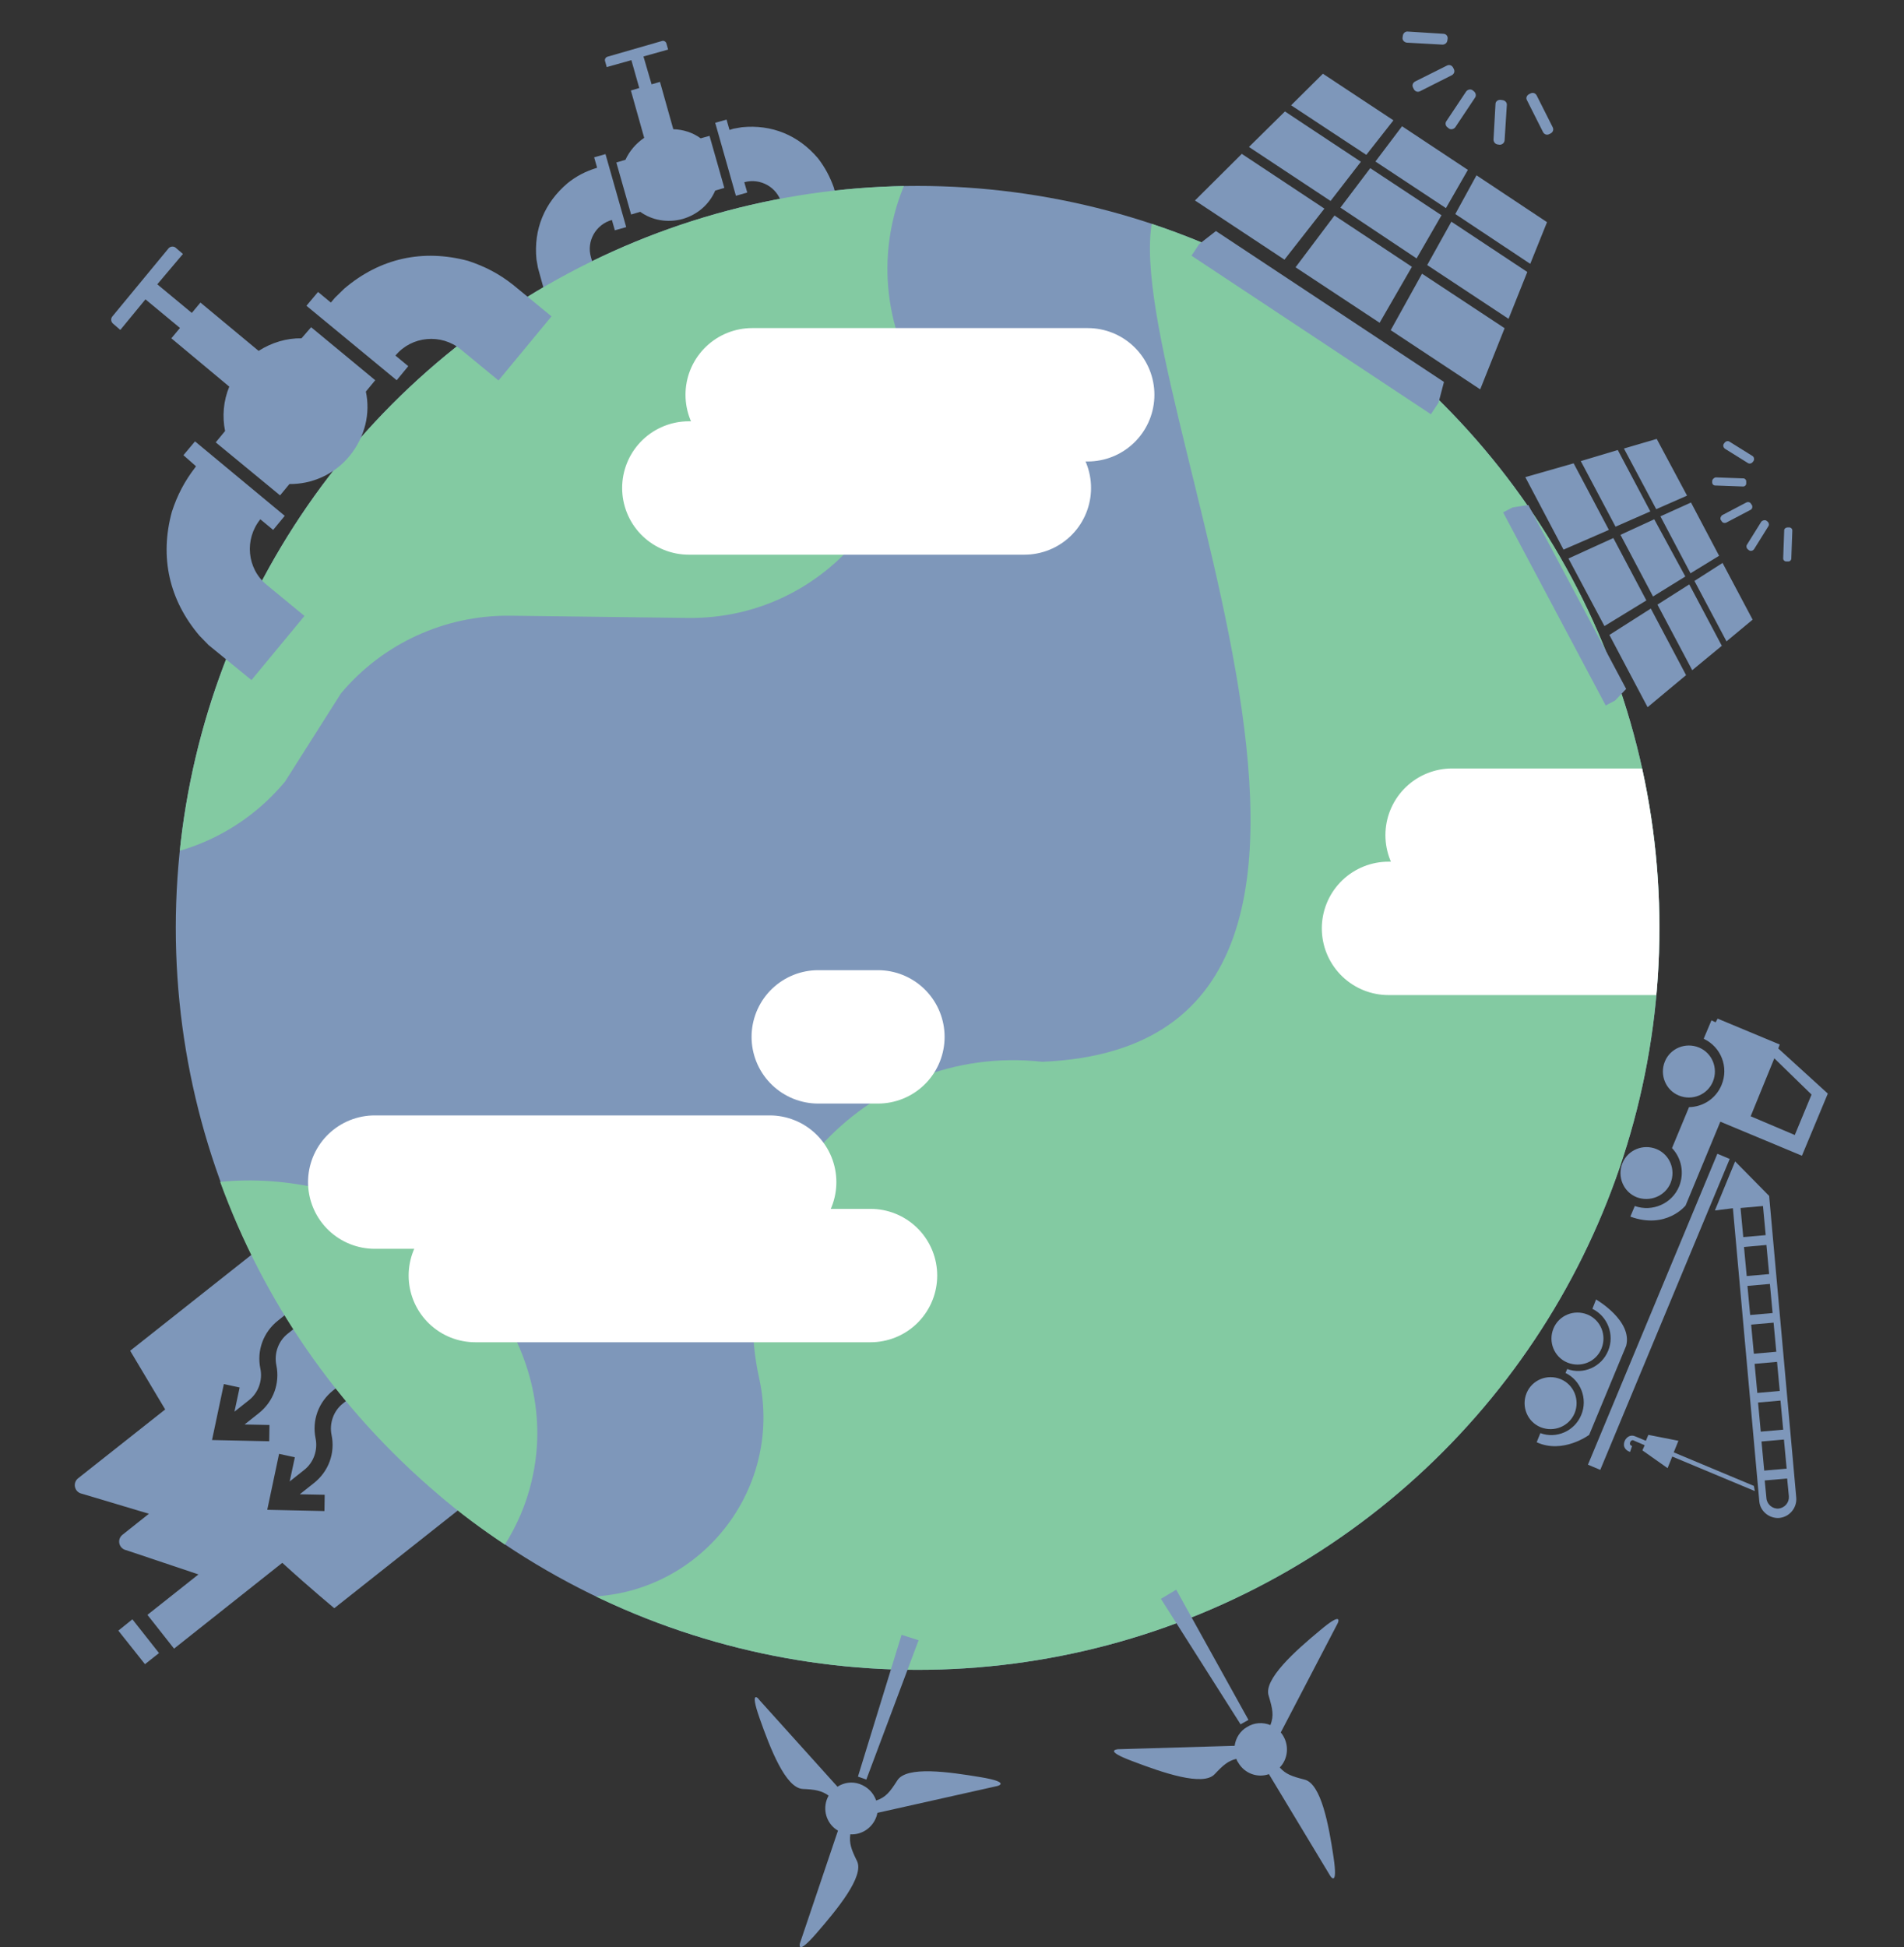 <svg version="1.1" id="Layer_1" xmlns="http://www.w3.org/2000/svg" xmlns:xlink="http://www.w3.org/1999/xlink" x="0" y="0" width="772.3" height="789.7" viewBox="0 0 772.3 789.7" xml:space="preserve">
  <rect x="0" y="0" width="772.3" height="789.7" fill="#333333" stroke="none"/>
  <style>
    .st0{display:none}.st1{fill:#6cb584}.st1,.st3{display:inline}.st4{fill:#7e99bc}.st5{display:inline}.st5,.st6{fill-rule:evenodd;clip-rule:evenodd;fill:#7e99bc}.st7{fill:#6cb584}.st9{fill:#7e97ba}.st13{fill:none;stroke:#fff;stroke-width:54.098;stroke-linecap:round;stroke-miterlimit:10}.st16{display:inline;fill:#fff}
  </style>
  <g class="st0">
    <path class="st1" d="M485.1 344.5c-.2.1-36.3 18.8-17.1 51.9 35.2-15.2 17.1-51.8 17.1-51.9z"/>
    <path class="st1" d="M475.8 410.1c33.4 11 45.9-25.5 45.9-25.6-.1 0-39-12.4-48.8 24.5 1 .4 1.9.8 2.9 1.1zm-158.2-13.7c19.2-33.1-16.9-51.8-17.1-51.9-.1.1-18.1 36.7 17.1 51.9z"/>
    <path class="st1" d="M312.6 409c-9.8-36.9-48.6-24.6-48.8-24.5 0 .1 12.5 36.6 45.9 25.6 1-.3 1.9-.7 2.9-1.1z"/>
    <path d="M331.5 257.1v155.1h40.3v-37.7h41.1v37.7H454V257.1H331.5zm40.3 94h-22.1v-33.5h22.1v33.5zm0-42.2h-22.1v-33.5h22.1v33.5zm31.6 42.2h-22.1v-33.5h22.1v33.5zm0-42.2h-22.1v-33.5h22.1v33.5zm31.6 42.2h-22.1v-33.5H435v33.5zm0-42.2h-22.1v-33.5H435v33.5z" fill="#7e99bc"/>
    <g class="st3">
      <path class="st4" d="M493.2 289.8l18 6.6-41.4 33 13.5-26.7-15-5.4 38.3-37.9-13.4 30.4zm-100-90.4h19.2l-27.6 45.2 3.6-29.7h-16.1l23.1-48.7-2.2 33.2zM291 284.1l18-6.6-10.4 51.9-6.8-29.1-15 5.4 4.9-53.6 9.3 32z"/>
    </g>
  </g>
  <g class="st0">
    <path class="st5" d="M392.6 188.7H408l-22.1 36.2 2.9-23.8H376l18.4-38.9-1.8 26.5z"/>
    <g class="st3">
      <path class="st6" d="M485.6 264.5l14.4 5.3-33.1 26.4 10.8-21.3-12-4.4 30.6-30.3-10.7 24.3zm-190.3-4.1l14.5-5.2-8.4 41.5-5.4-23.3-12.1 4.4 4-42.9 7.4 25.5z"/>
    </g>
    <g class="st3">
      <path class="st7" d="M418.9 268.3c-.1 0-49 30.3-22 75.2.8 1.4 1.6 2.5 2.6 3.8.7-.4 1.4-.8 2.1-1.1 4.5-8.3 12.5-27.2 12.1-56.4 0 0 7.7 20.2-6.4 52.8 39.1-27.5 11.8-74.1 11.6-74.3z"/>
      <path class="st7" d="M365.2 333.7c10.3 7.5 19.9 12.6 28.2 16 0-.2 0-.5-.1-.7-4.2-30.5-37.7-26.3-37.8-26.3 0 .2 4.9 33.3 35 29.5-18.5-8.2-25.3-18.5-25.3-18.5z"/>
    </g>
    <path class="st5" d="M435.3 257.2c-11.6-11.6-27-18-43.4-18s-31.8 6.4-43.4 18-18 27-18 43.4c0 .1.2 5.5.2 5.5.8 8.6 3.2 16.6 7.3 24l-.3-1.1 1 2.3c13.6 26.1 21 28 21 41.8 0 .3.8 7.6.8 7.6.5 2.2 1.3 4 2.2 5.3-1.6 1.2-2.6 3-2.6 5 0 3.5 2.9 6.3 6.5 6.3-3.6 0-6.5 2.8-6.5 6.3s2.9 6.3 6.5 6.3c-3.6 0-6.5 2.8-6.5 6.3s2.9 6.3 6.5 6.3h5.1c4.6 6.2 11.9 10.3 20.3 10.3 8.3 0 15.7-4.1 20.3-10.3h5.1c3.6 0 6.5-2.8 6.5-6.3s-2.9-6.3-6.5-6.3c3.6 0 6.5-2.8 6.5-6.3s-2.9-6.3-6.5-6.3c3.6 0 6.5-2.8 6.5-6.3 0-2.1-1-3.9-2.6-5 .9-1.4 1.6-3.1 2.2-5.3 0 0 .7-7.3.8-7.6 0-13.8 7.5-15.7 21-41.8l1-2.3-.3 1.1c4.1-7.4 6.6-15.5 7.3-24 0 0 .2-5.4.2-5.5-.2-16.4-6.6-31.8-18.2-43.4zm11.9 48.6c-.7 7.6-2.9 14.9-6.7 21.9l-.6 1.1c-14 26.9-21.7 29.7-21.7 44.2 0 0-.7 6.6-.7 6.9-1.2 4.7-3.2 5-4.3 5.1h-42.6c-1.1 0-3.1-.4-4.3-5.1 0-.2-.7-6.9-.7-6.9 0-14.4-7.7-17.3-21.7-44.2l-.6-1.1c-3.8-7-6-14.2-6.7-21.9 0-.1-.2-5.2-.2-5.2 0-14.7 5.8-28.6 16.3-39.1s24.4-16.3 39.2-16.3 28.7 5.8 39.2 16.3 16.3 24.4 16.3 39.1c0-.1-.2 5.1-.2 5.2z"/>
  </g>
  <g class="st0">
    <path d="M394.9 274.4h21.5L385.5 325l4-33.2h-17.9l25.8-54.5-2.5 37.1z" fill-rule="evenodd" clip-rule="evenodd" fill="#6cb584"/>
    <g class="st3">
      <path class="st6" d="M457.6 297.8l-13.5 6.5c.3-.6.7-1.2 1-1.9l1-2.3-.3 1.1c4.1-7.4 6.6-15.5 7.3-24 0 0 .2-5.4.2-5.5 0-16.4-6.4-31.8-18-43.4-5.4-5.4-11.6-9.6-18.3-12.6l-4.2 3.4-1.1.9c7.2 2.8 13.8 7 19.4 12.6 10.5 10.5 16.3 24.4 16.3 39.1l-.2 5.2c-.7 7.6-2.9 14.9-6.7 21.9l-.6 1.1c-.3.6-.6 1.1-.9 1.7l-4.9-13.3-5.2 1.9 6.6 17.8 2.1 5.7L460 303l-2.4-5.2z"/>
      <path class="st4" d="M408.8 214l-17.4-18-4 3.8 10 10.5 3.4 3.1-3.1 2.4-11.8 9.4 3.5 4.4 19.4-15.6z"/>
    </g>
    <g class="st3">
      <path class="st4" d="M334 287.1l-5.9 24.4 5.4 1.4 3.4-14.2.9-4.4 3.7 1.3 14.2 4.9 1.8-5.3-23.5-8.1z"/>
      <path class="st6" d="M331.1 279.5l5 1.7 1.3.4c-.3-1.6-.5-3.2-.7-4.9 0-.1-.2-5.2-.2-5.2 0-14.7 5.8-28.6 16.3-39.1s24.4-16.3 39.2-16.3c4.3 0 8.4.5 12.5 1.4l4.4-3.5-1.9-2c-4.8-1.2-9.9-1.8-15-1.8-16.4 0-31.8 6.4-43.4 18s-18 27-18 43.4c0 .1.2 5.5.2 5.5l.3 2.4zm93 64.7c0-9.3 3.4-13.2 9.7-22.7l-2.1-5.8-.4-1c-8.5 13.7-13.1 18-13.1 29.1 0 0-.7 6.6-.7 6.9-1.2 4.7-3.2 5-4.3 5.1h-42.6c-1.1 0-3.1-.4-4.3-5.1 0-.2-.7-6.9-.7-6.9 0-14.4-7.7-17.3-21.7-44.2l-.6-1.1c-1.7-3.2-3.1-6.4-4.2-9.7l-5.2-1.8-.7 2.8c1.2 3.9 2.8 7.6 4.8 11.2l.6 1.2c13.6 26.1 21 28 21 41.8 0 .3.8 7.6.8 7.6.5 2.2 1.3 4 2.2 5.3-1.6 1.2-2.6 3-2.6 5 0 3.5 2.9 6.3 6.5 6.3-3.6 0-6.5 2.8-6.5 6.3s2.9 6.3 6.5 6.3c-3.6 0-6.5 2.8-6.5 6.3s2.9 6.3 6.5 6.3h5.1c4.6 6.2 11.9 10.3 20.3 10.3 8.3 0 15.7-4.1 20.3-10.3h5.1c3.6 0 6.5-2.8 6.5-6.3s-2.9-6.3-6.5-6.3c3.6 0 6.5-2.8 6.5-6.3s-2.9-6.3-6.5-6.3c3.6 0 6.5-2.8 6.5-6.3 0-2.1-1-3.9-2.6-5 .9-1.4 1.6-3.1 2.2-5.3-.1.2.6-7.1.7-7.4z"/>
    </g>
  </g>
  <path class="st9" d="M242.2 68l-.2.1c-4.5 1.4-8.2 3.3-11.8 6.2-9.4 8-13.8 18.7-12.6 30.9l.6 3.4 3.9 14.1 21.1-6-3.5-12.4c-1.9-6.5 2-13.3 8.5-15.1l1.2 4.2 4.6-1.3-8.4-29.6-4.6 1.3 1.2 4.2zm42-11.9c-3.1-2.3-7.1-3.6-11.1-3.7l-5.4-19.2-3.4 1-3.3-11.3 10-2.8-.7-2.5c-.2-.7-1-1.2-1.7-1L246.4 23c-.7.2-1.2 1-1 1.7l.7 2.5 10-2.8 3.2 11.3-3.4 1 5.4 19.2c-3.4 2.3-6 5.4-7.6 8.9l-3.7 1.1 6 21.1 3.7-1.1c4.7 3.4 11 4.6 17.2 2.9 6.2-1.8 10.9-6.1 13.2-11.5l3.7-1.1-6-21.1-3.6 1zm47.6 8.1c-8-9.4-18.7-13.8-30.9-12.6l-3.4.6-1.6.5-1.2-4.2-4.6 1.3 8.4 29.6 4.6-1.3-1.2-4.2c6.5-1.8 13.3 2 15.1 8.5l3.5 12.4 21.1-6-3.4-12.8c-1.6-4.4-3.5-8-6.4-11.8zM48 661.3l5.7-4.6 10.8 13.7-5.7 4.5zM67 571.6l-35.3 27.9c-2.4 1.9-1.5 5.7 1.6 6.3l27.1 8.1-10.7 8.5c-2.4 1.9-1.5 5.7 1.6 6.3l29.2 9.8-20.7 16.4 10.8 13.7 43.9-34.8c11.4 10.4 21.1 18.4 21.1 18.4l52.2-41.3-39.2-49.3-9.4 7.5c-3.9 3-5.7 8.1-4.7 12.9 1.5 7.3-1.2 14.7-7.1 19.4l-5.8 4.6 10.1.2-.1 6.6-23.2-.5 4.8-22.7 6.4 1.4-2.1 9.8 5.8-4.6c3.9-3 5.7-8.1 4.7-12.9-1.5-7.3 1.2-14.7 7.1-19.4l9.4-7.5-18.3-23.1-9.4 7.5c-3.9 3-5.7 8.1-4.7 12.9 1.5 7.3-1.2 14.7-7.1 19.4l-5.8 4.6 10.1.2-.1 6.6L86 584l4.8-22.7 6.4 1.4-2.1 9.8 5.8-4.6c3.9-3 5.7-8.1 4.7-12.9-1.5-7.3 1.2-14.7 7.1-19.4l9.4-7.5-17.1-21.6-52.2 41.3L67 571.6z"/>
  <circle class="st9" cx="372.2" cy="376.3" r="300.9"/>
  <defs>
    <circle id="SVGID_1_" cx="372.2" cy="376.3" r="300.9"/>
  </defs>
  <clipPath id="SVGID_2_">
    <use xlink:href="#SVGID_1_" overflow="visible"/>
  </clipPath>
  <path d="M422.8 430.6c-72-7.9-130.5 57.4-114.9 128.2 10.4 46.9-26.4 90.8-74.4 88.7l-19.5-.8-.1 72.3 402.5 199.1 133.1-220.5L845 407.5l-85.6-93.7c-50.2-54.9-233.2-289.1-270-224.5L470.3 81c-29.8 52.7 128.3 342.2-47.5 349.6zM393.2 37.3l-12.8 15.4c-19.3 23.1-25.4 54.4-16.3 83 18.2 57.3-25.1 115.7-85.2 114.9l-71.9-.9c-26.4-.3-51.7 11.2-68.7 31.5L115.6 317c-38.3 45.8-110.2 41-142.1-9.4l-35.1-55.4C-83 218.3-79 174.3-51.7 144.9l232.1-253c24-25.7 61-34.8 94.1-23 23.8 8.5 52.5 18.8 80.7 28.9 57.6 20.9 77.1 92.5 38 139.5z" clip-path="url(#SVGID_2_)" fill="#83caa2"/>
  <path d="M130.6 482.2c-14.1-3.3-28-4.2-41.3-2.9 17.4 47.8 47.1 91.7 88.6 126.9 8.6 7.4 17.7 14.1 26.9 20.2 4.9-7.8 8.6-16.3 10.8-25.6 12.4-51.4-25.8-104.4-85-118.6z" fill="#83caa2"/>
  <defs>
    <circle id="SVGID_3_" cx="372.2" cy="376.3" r="300.9"/>
  </defs>
  <clipPath id="SVGID_4_">
    <use xlink:href="#SVGID_3_" overflow="visible"/>
  </clipPath>
  <g clip-path="url(#SVGID_4_)">
    <path class="st13" d="M353.1 517.3H192.8m119.4-37.9H152m204.1-58.9h-24.2"/>
  </g>
  <defs>
    <circle id="SVGID_5_" cx="372.2" cy="376.3" r="300.9"/>
  </defs>
  <clipPath id="SVGID_6_">
    <use xlink:href="#SVGID_5_" overflow="visible"/>
  </clipPath>
  <g clip-path="url(#SVGID_6_)">
    <path class="st13" d="M563.2 376.5h136.1M589 338.7h136"/>
  </g>
  <defs>
    <circle id="SVGID_7_" cx="372.2" cy="376.3" r="300.9"/>
  </defs>
  <clipPath id="SVGID_8_">
    <use xlink:href="#SVGID_7_" overflow="visible"/>
  </clipPath>
  <g clip-path="url(#SVGID_8_)">
    <path class="st13" d="M279.4 197.9h136.1m-110.4-37.8h136.1"/>
  </g>
  <path class="st9" d="M79.5 189.1l-.2.3c-4.4 5.7-7.4 11.4-9.6 18.2-5 18.4-1.1 35.7 11.2 50.2l3.7 3.8 17.4 14.2 21.5-26-15.3-12.6c-8.1-6.6-9.1-18.6-2.6-26.6l5.2 4.3 4.7-5.7L79.1 179l-4.7 5.6 5.1 4.5zm42.8-51.9c-6-.1-12.1 1.7-17.4 5.1l-23.6-19.6-3.5 4.2-14-11.6L74.2 103l-2.9-2.5c-.9-.8-2.3-.6-3 .3l-22.7 27.5c-.8.9-.6 2.3.3 3l2.9 2.5L59 121.4 73 133l-3.5 4.2L93 156.8c-2.4 5.8-2.9 12.1-1.7 18l-3.8 4.6 26.1 21.5 3.8-4.6c8.9.1 18.1-3.7 24.4-11.4 6.3-7.7 8.5-17.3 6.6-26.1l3.8-4.6-26-21.5-3.9 4.5zm67.6-31.4c-18.4-4.9-35.7-1.1-50.2 11.2l-3.8 3.7-1.7 2-5.2-4.3-4.7 5.6 36.6 30.2 4.7-5.7-5.2-4.3c6.6-8 18.6-9 26.5-2.5l15.3 12.6 21.5-26-15.6-12.8c-5.7-4.5-11.3-7.4-18.2-9.7z"/>
  <g>
    <path class="st9" d="M649.6 546.9c2.2-5.4-.3-11.6-5.7-13.8s-11.6.3-13.8 5.7c-2.2 5.4.3 11.6 5.7 13.8 5.5 2.2 11.6-.3 13.8-5.7zm-10.9 26.2c2.2-5.4-.3-11.6-5.7-13.8-5.4-2.2-11.6.3-13.8 5.7-2.2 5.4.3 11.6 5.7 13.8 5.5 2.2 11.6-.4 13.8-5.7zm5.9 8.8l15-36.1c2.7-10.2-12.2-18.8-12.2-18.8l-1.5 3.8c6.2 3 9.1 10.5 6.4 17-2.7 6.6-10.1 9.8-16.6 7.4l-.7 1.6c6.2 3 9.1 10.5 6.4 17-2.7 6.6-10.1 9.8-16.6 7.4l-1.5 3.7c10.7 4.9 21.3-3 21.3-3zm33-102.1c2.2-5.4-.3-11.6-5.7-13.8-5.4-2.2-11.6.3-13.8 5.7s.3 11.6 5.7 13.8c5.4 2.1 11.6-.4 13.8-5.7zm17.2-41.2c2.2-5.4-.3-11.6-5.7-13.8-5.4-2.2-11.6.3-13.8 5.7s.3 11.6 5.7 13.8 11.6-.3 13.8-5.7zm-11.1 50.3l14.1-34 33.1 13.8 10.5-25.2-20.1-18.3.6-1.6-25.2-10.5-.8 1.5-1.7-.8-3 7.1-.1.4c7 3.3 10.2 11.5 7.2 18.7-2.3 5.6-7.6 8.9-13.2 9l-6.9 16.6c3.8 4 5.1 10 2.9 15.5-2.9 7.1-10.9 10.5-18 8l-1.8 4.3c14.6 5.3 22.4-4.5 22.4-4.5zm26.4-36.2l9.6-23.5 15.1 14.7-6.8 16.4-17.9-7.6zm-8.5 17.3l-5-2.1L644.1 594l5 2.1L701.6 470z"/>
    <path class="st9" d="M721.7 615.6c4.2-.4 7.2-4.1 6.9-8.2l-11-122.4-13.8-14-8.2 19.9 7.3-.9 10.7 118.8c.3 4 4 7.1 8.1 6.8zM706 489.9l9.1-.8 1.1 11.8-9.1.8-1.1-11.8zm1.4 15.8l9.1-.8 1.1 11.8-9.1.8-1.1-11.8zm1.4 15.8l9.1-.8 1.1 11.8-9.1.8-1.1-11.8zm1.5 15.7l9.1-.8 1.1 11.8-9.1.8-1.1-11.8zm1.4 15.9l9.1-.8 1.1 11.8-9.1.8-1.1-11.8zm1.4 15.7l9.1-.8 1.1 11.8-9.1.8-1.1-11.8zm1.4 15.8l9.1-.8 1.1 11.8-9.1.8-1.1-11.8zm2 23l-.7-7.2 9.1-.8.7 7.2c.2 2.5-1.6 4.7-4.2 5-2.4.2-4.7-1.7-4.9-4.2zM662 586.4c-.1 0-.7-.2-.8-.6-.2-.4 0-1.4.8-1.7.3-.1.8.1.9.2l4.2 1.8-.9 2.1 10.2 7.2 1.9-4.7 33.5 14-.4-2.1-32.5-13.6 1.9-4.7-12.2-2.4-1 2.4-4.1-1.7c-.1 0-1.2-.7-2.5-.2-.6.2-1.4.7-2 2-.5 1.3-.3 2.2 0 2.7.6 1.2 2 1.7 2.2 1.7l.8-2.4z"/>
  </g>
  <g>
    <g class="st0">
      <path class="st16" d="M618.8 140.1c-.9.6-2 1.1-3.1 1.4-3.7 1.2-7.7.6-11-1.6l-33-21.8c-5.6-3.7-7.4-11.1-4.2-17l9.8-17.6c1.1-1.9 2.5-3.4 4.4-4.6 1.1-.7 2.5-1.3 3.9-1.7 3.5-.8 7.1-.2 10.2 1.7l30.8 20.4c5.1 3.4 7.1 9.8 4.8 15.5l-7.6 19c-1 2.8-2.8 4.9-5 6.3z"/>
      <path class="st16" d="M607.3 168.7c-.9.6-2 1.1-3.1 1.4-3.7 1.2-7.7.6-11-1.6l-36.3-24c-5.6-3.7-7.4-11.1-4.2-17l12.7-22.9c1.1-1.9 2.5-3.4 4.4-4.6 1.1-.7 2.5-1.3 3.9-1.7 3.5-.8 7.2-.1 10.2 1.7l33.5 22.2c5.1 3.4 7.1 9.8 4.8 15.5l-9.9 24.8c-.9 2.8-2.6 4.9-5 6.2zm-13.9-73.5c-1.2.8-2.6 1.3-4 1.7-3.5.8-7.1.2-10.1-1.8l-28.6-18.9c-2.9-2-5-5.1-5.6-8.6-.6-3.5.3-7.1 2.4-9.9l10.7-14.3c1-1.3 2.1-2.3 3.4-3.2 4.2-2.7 9.7-2.8 14.1.1L602.5 58c5.7 3.7 7.5 11.3 4 17.2l-8.9 15.5c-1 1.9-2.5 3.4-4.2 4.5z"/>
      <path class="st16" d="M561.1 73.8c-4.2 2.7-9.7 2.8-14.1-.1l-30.5-20.1c-3.2-2.2-5.4-5.6-5.7-9.5s1-7.7 3.8-10.4l13-12.8c.7-.7 1.4-1.3 2.2-1.8 4.2-2.6 9.7-2.8 14.1.1l28.5 18.9c3 2 5 5.1 5.6 8.7s-.3 7.2-2.6 10l-11 14.1c-1 1.1-2.2 2.1-3.3 2.9zm66.6 44.1c-.9.6-2 1.1-3.1 1.4-3.7 1.2-7.7.6-11-1.6l-30.5-20.1c-5.6-3.7-7.4-11.1-4.2-17l8.7-15.6c1.1-1.9 2.5-3.4 4.4-4.6 1.1-.7 2.5-1.3 3.9-1.7 3.5-.8 7.1-.2 10.2 1.7l28.5 18.9c5.1 3.4 7.1 9.8 4.8 15.5l-6.7 16.9c-.9 2.7-2.7 4.8-5 6.2z"/>
      <path class="st16" d="M581.6 115.6c-1.2.8-2.6 1.3-4 1.7-3.5.8-7.1.2-10.1-1.8l-31-20.5c-2.9-2-5-5-5.6-8.6-.6-3.5.3-7.1 2.4-9.9l12.1-16.1c1-1.3 2.1-2.3 3.4-3.2 4.2-2.7 9.7-2.8 14.1.1l28.9 19.1c5.7 3.7 7.5 11.3 4 17.2L585.7 111c-.9 1.9-2.3 3.5-4.1 4.6z"/>
      <path class="st16" d="M566.5 141.8c-1.2.8-2.6 1.3-4 1.7-3.5.8-7.1.2-10.1-1.8l-34-22.5c-2.9-2-5-5.1-5.6-8.6-.6-3.5.3-7.1 2.4-9.9l15.8-21c1-1.3 2.1-2.3 3.4-3.2 4.2-2.7 9.7-2.8 14.1.1l31.4 20.8c5.7 3.7 7.5 11.3 4 17.2l-13.1 22.7c-1.2 1.8-2.5 3.3-4.3 4.5z"/>
      <path class="st16" d="M528 116.3c-4.2 2.7-9.7 2.8-14.1-.1l-36.3-24c-3.2-2.2-5.4-5.6-5.7-9.5s1-7.7 3.8-10.4l19-18.8c.7-.7 1.4-1.3 2.2-1.8 4.2-2.6 9.7-2.8 14.1.1L544.4 74c3 2 5 5.1 5.6 8.7.6 3.6-.3 7.2-2.6 10l-16.1 20.7c-1.1 1-2.2 2-3.3 2.9z"/>
      <path class="st16" d="M546.6 92.3c-4.2 2.7-9.7 2.8-14.1-.1l-33-21.8c-3.2-2.2-5.4-5.6-5.7-9.5-.4-3.8 1-7.7 3.8-10.4L512.1 36c.7-.7 1.4-1.3 2.2-1.8 4.2-2.6 9.7-2.8 14.1.1l30.8 20.4c3 2 5 5.1 5.6 8.7.6 3.6-.3 7.2-2.6 10l-12.4 15.9c-.9 1.3-2.1 2.3-3.2 3zm40.8 86.5c-1.3.8-2.8 1.4-4.3 1.8-3.4.7-6.9 0-9.6-1.9l-97-64.2c-2.9-1.9-4.8-4.8-5.5-8.2-.7-3.4 0-6.9 1.9-9.6L476 92c.8-1.2 1.8-2.2 2.9-3.1l6.8-5.3c.3-.3.6-.5 1-.6 4.3-2.7 9.8-2.7 14.1.1l92.5 61.2c4.6 3.1 6.8 8.7 5.4 14.1l-2.2 8.3c-.4 1.4-.9 2.6-1.7 3.8l-3.1 4.7c-1.5 1.3-2.8 2.6-4.3 3.6zm48.5-113.9c-.4.2-.9.6-1.4.8l-.6.3c-7.3 3.7-16.2.7-19.8-6.6l-6.4-12.8c-3.4-6.8-1.1-15 5.3-19.1.4-.2.9-.6 1.4-.8l.6-.3c3.5-1.7 7.5-2.1 11.2-.8 3.8 1.2 6.8 3.9 8.5 7.4l6.5 12.9c3.4 6.8 1.1 14.9-5.3 19zm-42.6-36.2c-2.7 1.7-5.6 2.5-8.8 2.3l-14.4-.8c-8.1-.5-14.3-7.5-13.9-15.7l.1-.7c.3-4.7 2.8-9 6.8-11.5 2.7-1.7 5.7-2.4 8.8-2.3l14.4.8c8.1.5 14.3 7.5 13.9 15.7l-.1.7c-.3 4.6-2.9 9-6.8 11.5z"/>
      <path class="st16" d="M616.1 69.2c-2.7 1.7-5.6 2.5-8.8 2.3l-.7-.1c-8.1-.5-14.3-7.5-13.8-15.6l.8-14.4c.3-4.7 2.8-9 6.9-11.6 2.7-1.7 5.7-2.4 8.8-2.3l.7.1c8.1.5 14.3 7.5 13.8 15.6l-.8 14.4c-.3 4.8-2.8 9.1-6.9 11.6z"/>
      <path class="st16" d="M596 41.4c-.4.2-.9.6-1.4.8l-12.9 6.5c-7.3 3.7-16.2.7-19.8-6.6l-.3-.6c-3.4-6.7-1.1-15 5.3-19.1.4-.2.9-.6 1.4-.8l12.8-6.4c3.5-1.8 7.5-2.1 11.3-.7 3.8 1.2 6.8 3.9 8.5 7.4l.3.6c3.4 6.6 1.2 14.8-5.2 18.9z"/>
      <path class="st16" d="M596.7 63c-4.9 3.1-11.2 3.1-16.1-.2l-.5-.4c-6.8-4.5-8.6-13.7-4.2-20.5l8-12c1.1-1.8 2.6-3.2 4.4-4.3 4.9-3.1 11.2-3.1 16.1.2l.5.4c3.3 2.2 5.5 5.5 6.4 9.4.8 3.8 0 7.8-2.2 11.1l-8 12c-1.1 1.7-2.6 3.1-4.4 4.3z"/>
    </g>
    <path class="st9" d="M619.5 110.3l-30.8-20.4-9.8 17.6 33 21.8 7.6-19zm-19.1 47.6l9.9-24.8-33.5-22.1-12.7 22.9 36.3 24zm-42.5-92.4l28.6 18.9 8.9-15.5-26.7-17.7-10.8 14.3zm7.3-16.7l-28.6-18.9-12.9 12.8 30.5 20.1 11-14zm25.1 38l30.4 20.2 6.8-16.9-28.6-19-8.6 15.7zm-46.6-2.6l30.9 20.6 10.1-17.5-28.9-19.1-12.1 16zm15.9 46.7l13.1-22.7-31.4-20.8-15.8 21 34.1 22.5zm-74.9-49.6l36.3 24 16.2-20.7-33.5-22.2-19 18.9zm21.9-21.7l33.1 21.9L552 65.6l-30.8-20.4-14.6 14.4zm79.1 95.3l-92.5-61.2-6.8 5.3-3.1 4.7 97.1 64.3 3.1-4.7 2.2-8.4zm33.7-114.2l6.5 12.9c.5.9 1.5 1.3 2.5.8l.6-.3c.9-.5 1.3-1.5.8-2.5l-6.5-12.9c-.5-.9-1.5-1.3-2.5-.8l-.6.3c-.9.5-1.4 1.5-.8 2.5zm-34-27l-14.4-.9c-1-.1-1.9.7-2 1.8l-.1.7c-.1 1 .7 1.9 1.8 2l14.4.8c1 0 1.9-.7 2-1.8l.1-.7c.1-1-.7-1.9-1.8-1.9zm21.2 28.5l-.8 14.4c0 1 .7 1.9 1.8 2l.7.1c1 0 1.9-.7 2-1.8l.9-14.3c.1-1-.7-1.9-1.8-2l-.7-.1c-1.2-.1-2.1.7-2.1 1.7zm-33.4-6.6l.3.6c.5.9 1.5 1.3 2.5.8l12.9-6.5c.9-.5 1.3-1.5.8-2.5l-.3-.6c-.5-.9-1.5-1.3-2.5-.8L574.1 33c-1 .5-1.5 1.6-.9 2.6zm14 16.1l.5.4c.8.6 2 .3 2.6-.5l8-12c.6-.8.3-2-.5-2.6l-.5-.4c-.8-.6-2-.3-2.6.5l-8 12c-.6.8-.4 2 .5 2.6z"/>
  </g>
  <g>
    <g class="st0">
      <path class="st16" d="M694.3 284.4c-3.2 2-7.1 2.8-10.9 2-4.4-.8-8.2-3.7-10.3-7.6L659 252.2c-3.7-6.9-1.5-15.4 5.2-19.6l13-8.3c3.5-2.3 7.8-2.9 11.8-1.8 4 1.1 7.4 3.7 9.3 7.4l13.2 24.9c3.3 6.2 1.8 13.9-3.7 18.4l-12 10c-.4.6-1 .9-1.5 1.2z"/>
      <path class="st16" d="M676.2 299.4c-3.2 2-7.1 2.8-10.9 2-4.4-.8-8.2-3.7-10.3-7.6l-15.6-29.3c-3.7-6.9-1.5-15.4 5.2-19.6l16.8-10.7c3.5-2.3 7.8-2.9 11.8-1.8 4 1.1 7.4 3.7 9.3 7.4l14.3 27c3.3 6.2 1.8 13.9-3.7 18.4l-15.6 13c-.1.6-.7.9-1.3 1.2z"/>
      <path class="st16" d="M693.6 245.3c-3.5 2.1-7.7 2.7-11.7 1.7-4-1.1-7.3-3.7-9.3-7.4l-12.3-23c-1.9-3.6-2.3-7.9-.9-11.8 1.1-3.2 3.3-6 6.1-7.8.6-.4 1.2-.7 1.8-1l12.4-5.6c7.2-3.2 15.7-.4 19.3 6.6l11.4 21.6c3.7 6.9 1.5 15.4-5.2 19.6l-11.6 7.1z"/>
      <path class="st16" d="M692.3 213.5c-.6.4-1.4.8-2 1l-12.5 5.4c-7.2 3.1-15.5.2-19.1-6.7l-13.1-24.6c-2.1-4-2.3-8.6-.6-12.8 1.2-2.8 3.2-5.2 5.7-6.7 1.1-.7 2.5-1.3 3.8-1.7l13.3-3.9c6.7-2 14.1 1.1 17.4 7.3l12.2 23c1.9 3.6 2.3 8 .9 11.9-1 3.4-3.1 6.1-6 7.8zm16.2 59.3c-3.2 2-7.1 2.8-10.9 2-4.4-.8-8.2-3.7-10.3-7.6l-13.1-24.6c-3.7-6.9-1.5-15.4 5.2-19.6l11.5-7.3c3.5-2.3 7.8-2.9 11.8-1.8 4 1.1 7.4 3.7 9.3 7.4l12.2 23c3.3 6.2 1.8 13.9-3.7 18.4l-10.6 9-1.4 1.1z"/>
      <path class="st16" d="M678.2 254.6c-3.5 2.1-7.7 2.7-11.7 1.7s-7.3-3.7-9.3-7.4l-13.3-25c-1.9-3.6-2.3-7.9-.9-11.8 1.1-3.2 3.3-6 6.1-7.8.6-.4 1.2-.7 1.8-1l14-6.4c7.2-3.2 15.7-.4 19.3 6.6l12.4 23.4c3.7 6.9 1.5 15.4-5.2 19.6l-13.2 8.1z"/>
      <path class="st16" d="M658.5 266.6c-3.5 2.1-7.7 2.7-11.7 1.7s-7.3-3.7-9.3-7.4l-14.6-27.4c-1.9-3.6-2.3-7.9-.9-11.8 1.1-3.2 3.3-6 6.1-7.8.6-.4 1.2-.7 1.8-1l18.2-8.3c7.2-3.2 15.7-.4 19.3 6.6l13.4 25.3c3.7 6.9 1.5 15.4-5.2 19.6.2.1-17 10.6-17.1 10.5z"/>
      <path class="st16" d="M660.6 227.4c-.6.4-1.4.8-2 1l-18.4 8c-7.2 3.1-15.5.2-19.1-6.7l-15.6-29.3c-2.1-4-2.3-8.6-.6-12.8 1.2-2.8 3.2-5.2 5.7-6.7 1.1-.7 2.5-1.3 3.8-1.7l19.6-5.7c6.7-2 14.1 1.1 17.4 7.3l14.3 27c1.9 3.6 2.3 8 .9 11.9-1 3.3-3.1 5.9-6 7.7z"/>
      <path class="st16" d="M677.4 220c-.6.4-1.4.8-2 1l-14.1 6.2c-7.2 3.1-15.5.2-19.1-6.7L628 193.9c-2.1-4-2.3-8.6-.6-12.8 1.2-2.8 3.2-5.2 5.7-6.7 1.1-.7 2.5-1.3 3.8-1.7l15-4.4c6.7-2 14.1 1.1 17.4 7.3l13.2 24.9c1.9 3.6 2.3 8 .9 11.9-.9 3.2-3.1 5.9-6 7.6z"/>
      <path class="st16" d="M663 296.8c-.4.2-.6.4-1 .6l-3.8 2c-3.4 1.8-7.5 2.3-11.3 1.1-3.8-1.2-7-3.7-8.7-7.3L596.5 215c-1.8-3.4-2.3-7.5-1.1-11.3 1-3.4 3.3-6.3 6.2-8.2.4-.2.6-.4 1-.6l3.8-2c1.5-.7 3-1.3 4.7-1.6l6.4-1c6.3-1 12.5 2.1 15.6 7.7l39.6 74.6c3 5.7 2.1 12.5-2.3 17.2l-4.5 4.8c-.9.7-1.8 1.6-2.9 2.2zm71-56.7c-2.8 1.8-6 2.6-9.3 2.6h-.6c-8.9-.3-16-7.9-15.7-16.9l.4-11c.2-5.4 3-10.3 7.5-13.2 2.8-1.8 6-2.6 9.3-2.6h.6c8.9.3 16 7.9 15.7 16.9l-.4 11c-.2 5.4-3.1 10.3-7.5 13.2zm-15.6-39.9c-5.3 3.4-12.1 3.4-17.4.1l-9.3-5.9c-7.6-4.8-10-14.9-5.2-22.5l.3-.4c1.3-2 3-3.8 5.1-5.2 5.3-3.3 12.1-3.4 17.5-.1l9.2 5.9c3.7 2.3 6.3 5.9 7.3 10.1s.3 8.6-2.1 12.3l-.3.4c-1.3 2.3-3.1 4-5.1 5.3z"/>
      <path class="st16" d="M719 235.8c-5.3 3.4-12.1 3.4-17.4.1l-.4-.3c-7.6-4.8-10-14.9-5.2-22.4l5.8-9.3c1.3-2 3-3.8 5-5.1 5.3-3.3 12.1-3.4 17.5-.1l.3.2c7.7 4.9 10 14.9 5.2 22.5l-5.8 9.3c-1.1 2-2.9 3.8-5 5.1z"/>
      <path class="st16" d="M715.7 209.8c-2.8 1.8-6 2.6-9.4 2.5l-11-.4c-9-.3-16-7.9-15.7-16.8v-.6c.2-5.3 3-10.3 7.5-13.2 2.8-1.8 6-2.6 9.3-2.6l11 .4c4.3.1 8.4 2 11.4 5.2s4.5 7.4 4.4 11.8v.5c-.2 5.3-3.1 10.3-7.5 13.2z"/>
      <path class="st16" d="M718 219.3c-.4.2-.8.4-1.1.7l-9.7 5.1c-3.8 2-8.3 2.5-12.4 1.2s-7.6-4.1-9.7-7.9l-.2-.5c-4-7.4-1.5-16.8 5.6-21.4.4-.2.8-.5 1.2-.7l9.7-5.1c8-4.2 17.8-1.3 22.1 6.7l.2.4c3.9 7.6 1.4 17-5.7 21.5z"/>
    </g>
    <path class="st9" d="M698.4 261.9L685.2 237l-12.9 8.2 14.1 26.6 12-9.9zm-30.1 24.9l15.6-13-14.3-27-16.8 10.7 15.5 29.3zm5.2-77.4l12.2 23.1 11.6-7.1-11.4-21.6-12.4 5.6zm10.8-8.4L672 178l-13.3 3.9 13.1 24.6 12.5-5.5zm3 34.6l13 24.5 10.6-8.8-12.2-23-11.4 7.3zm-30-18.7l13.2 25 13.1-8.1-12.6-23.2-13.7 6.3zm-6.5 37l17-10.4-13.4-25.3-18.2 8.3 14.6 27.4zm-32.1-60.4l15.5 29.4 18.4-8-14.3-27-19.6 5.6zm22.5-6.5l14.1 26.6 14.1-6.2-13.2-24.9-15 4.5zm18.4 92.4l-39.7-74.6-6.4 1-3.8 2 41.6 78.3 3.8-2 4.5-4.7zm64.1-64.1l-.4 11c-.1.8.6 1.5 1.4 1.4h.5c.8.1 1.5-.6 1.4-1.4l.4-11c.1-.8-.6-1.5-1.4-1.4h-.5c-.8 0-1.5.6-1.4 1.4zm-12.9-30.4l-9.3-5.8c-.6-.4-1.5-.2-2 .5l-.3.4c-.4.6-.2 1.5.5 2l9.3 5.8c.6.4 1.5.2 2-.5l.3-.4c.4-.7.1-1.7-.5-2zm3.6 26.7l-5.8 9.3c-.4.6-.2 1.5.5 2l.4.3c.6.4 1.5.2 2-.5l5.8-9.3c.4-.6.2-1.5-.5-2l-.4-.3c-.6-.3-1.5-.1-2 .5zM694.5 195v.5c-.1.8.6 1.5 1.4 1.4l11 .4c.8.1 1.5-.6 1.4-1.4v-.5c.1-.8-.6-1.5-1.4-1.4l-11-.4c-.6.1-1.3.7-1.4 1.4zm3.5 15.9l.3.4c.3.7 1.2 1 2 .6l9.7-5.1c.7-.3 1-1.2.6-2l-.3-.4c-.3-.7-1.2-1-2-.6l-9.7 5.1c-.6.4-1 1.3-.6 2z"/>
  </g>
  <g>
    <path class="st9" d="M308.1 696.8c4.3 12.2 10.5 28.3 17.5 28.7 5 .2 7.7.7 10.5 2.7-.3.6-.6 1.2-.8 1.8-1.6 4.8.4 10 4.6 12.4L324.5 788s-1.7 5.7 6.7-4 19.5-23.1 16.4-29.3c-2.3-4.6-3.2-7.2-2.7-10.8 4.6.3 9-2.6 10.6-7.2.2-.6.3-1.1.4-1.5l48.7-10.9s5.7-1.5-7-3.6-29.8-4.6-33.6 1.3c-3 4.7-4.7 6.9-8.6 8.2-1.1-3.1-3.4-5.5-6.7-6.7-3.1-1.1-6.4-.6-9 1.1l-31.8-35.3c0-.3-4.1-4.7.2 7.5z"/>
    <path class="st9" d="M347.4 727.1c3.4 1.2 5.2 4.8 4.1 8.2-1.2 3.4-4.8 5.2-8.2 4.1-3.4-1.2-5.2-4.8-4.1-8.2s4.8-5.1 8.2-4.1zm.6-6.6l3.4 1.2 21.2-56.5-6.9-2.2-17.7 57.5z"/>
    <path class="st9" d="M344 737.5c2.3.8 4.7-.5 5.6-2.7.8-2.3-.5-4.7-2.8-5.5-2.3-.8-4.7.5-5.6 2.7-.7 2.2.4 4.7 2.8 5.5z"/>
  </g>
  <g>
    <path class="st9" d="M459.5 714.3c12.1 4.6 28.5 10.3 33.2 5.2 3.4-3.6 5.4-5.4 8.8-6.2.2.7.5 1.2.8 1.6 2.6 4.4 7.8 6.2 12.4 4.6l24.9 41.3s3.2 5 1.3-7.7c-1.9-12.8-5-29.8-11.8-31.4-5.1-1.3-7.6-2.2-10-4.9 3.2-3.3 3.9-8.6 1.4-12.8-.3-.5-.6-1-1-1.4l23.1-44.3s2.6-5.4-7.3 3c-9.9 8.2-22.9 19.8-20.7 26.4 1.6 5.4 2.2 8 .7 11.9-3-1.2-6.5-1.1-9.5.8-2.8 1.6-4.6 4.5-5 7.6l-47.5 1.4c0 .1-5.9.4 6.2 4.9z"/>
    <path class="st9" d="M508 704.1c3-1.8 7.1-.9 8.9 2.2 1.8 3 .9 7.1-2.2 8.9s-7.1.9-8.9-2.2c-2-3.1-.9-7.2 2.2-8.9zm-4.8-4.8l3.2-1.8-29.3-52.8-6.2 3.7 32.3 50.9z"/>
    <path class="st9" d="M513.6 713.4c2.1-1.3 2.7-4 1.5-6.1-1.3-2.1-4-2.7-6-1.5-2.1 1.3-2.7 4-1.5 6 1.2 2.1 3.9 2.7 6 1.6z"/>
  </g>
</svg>
